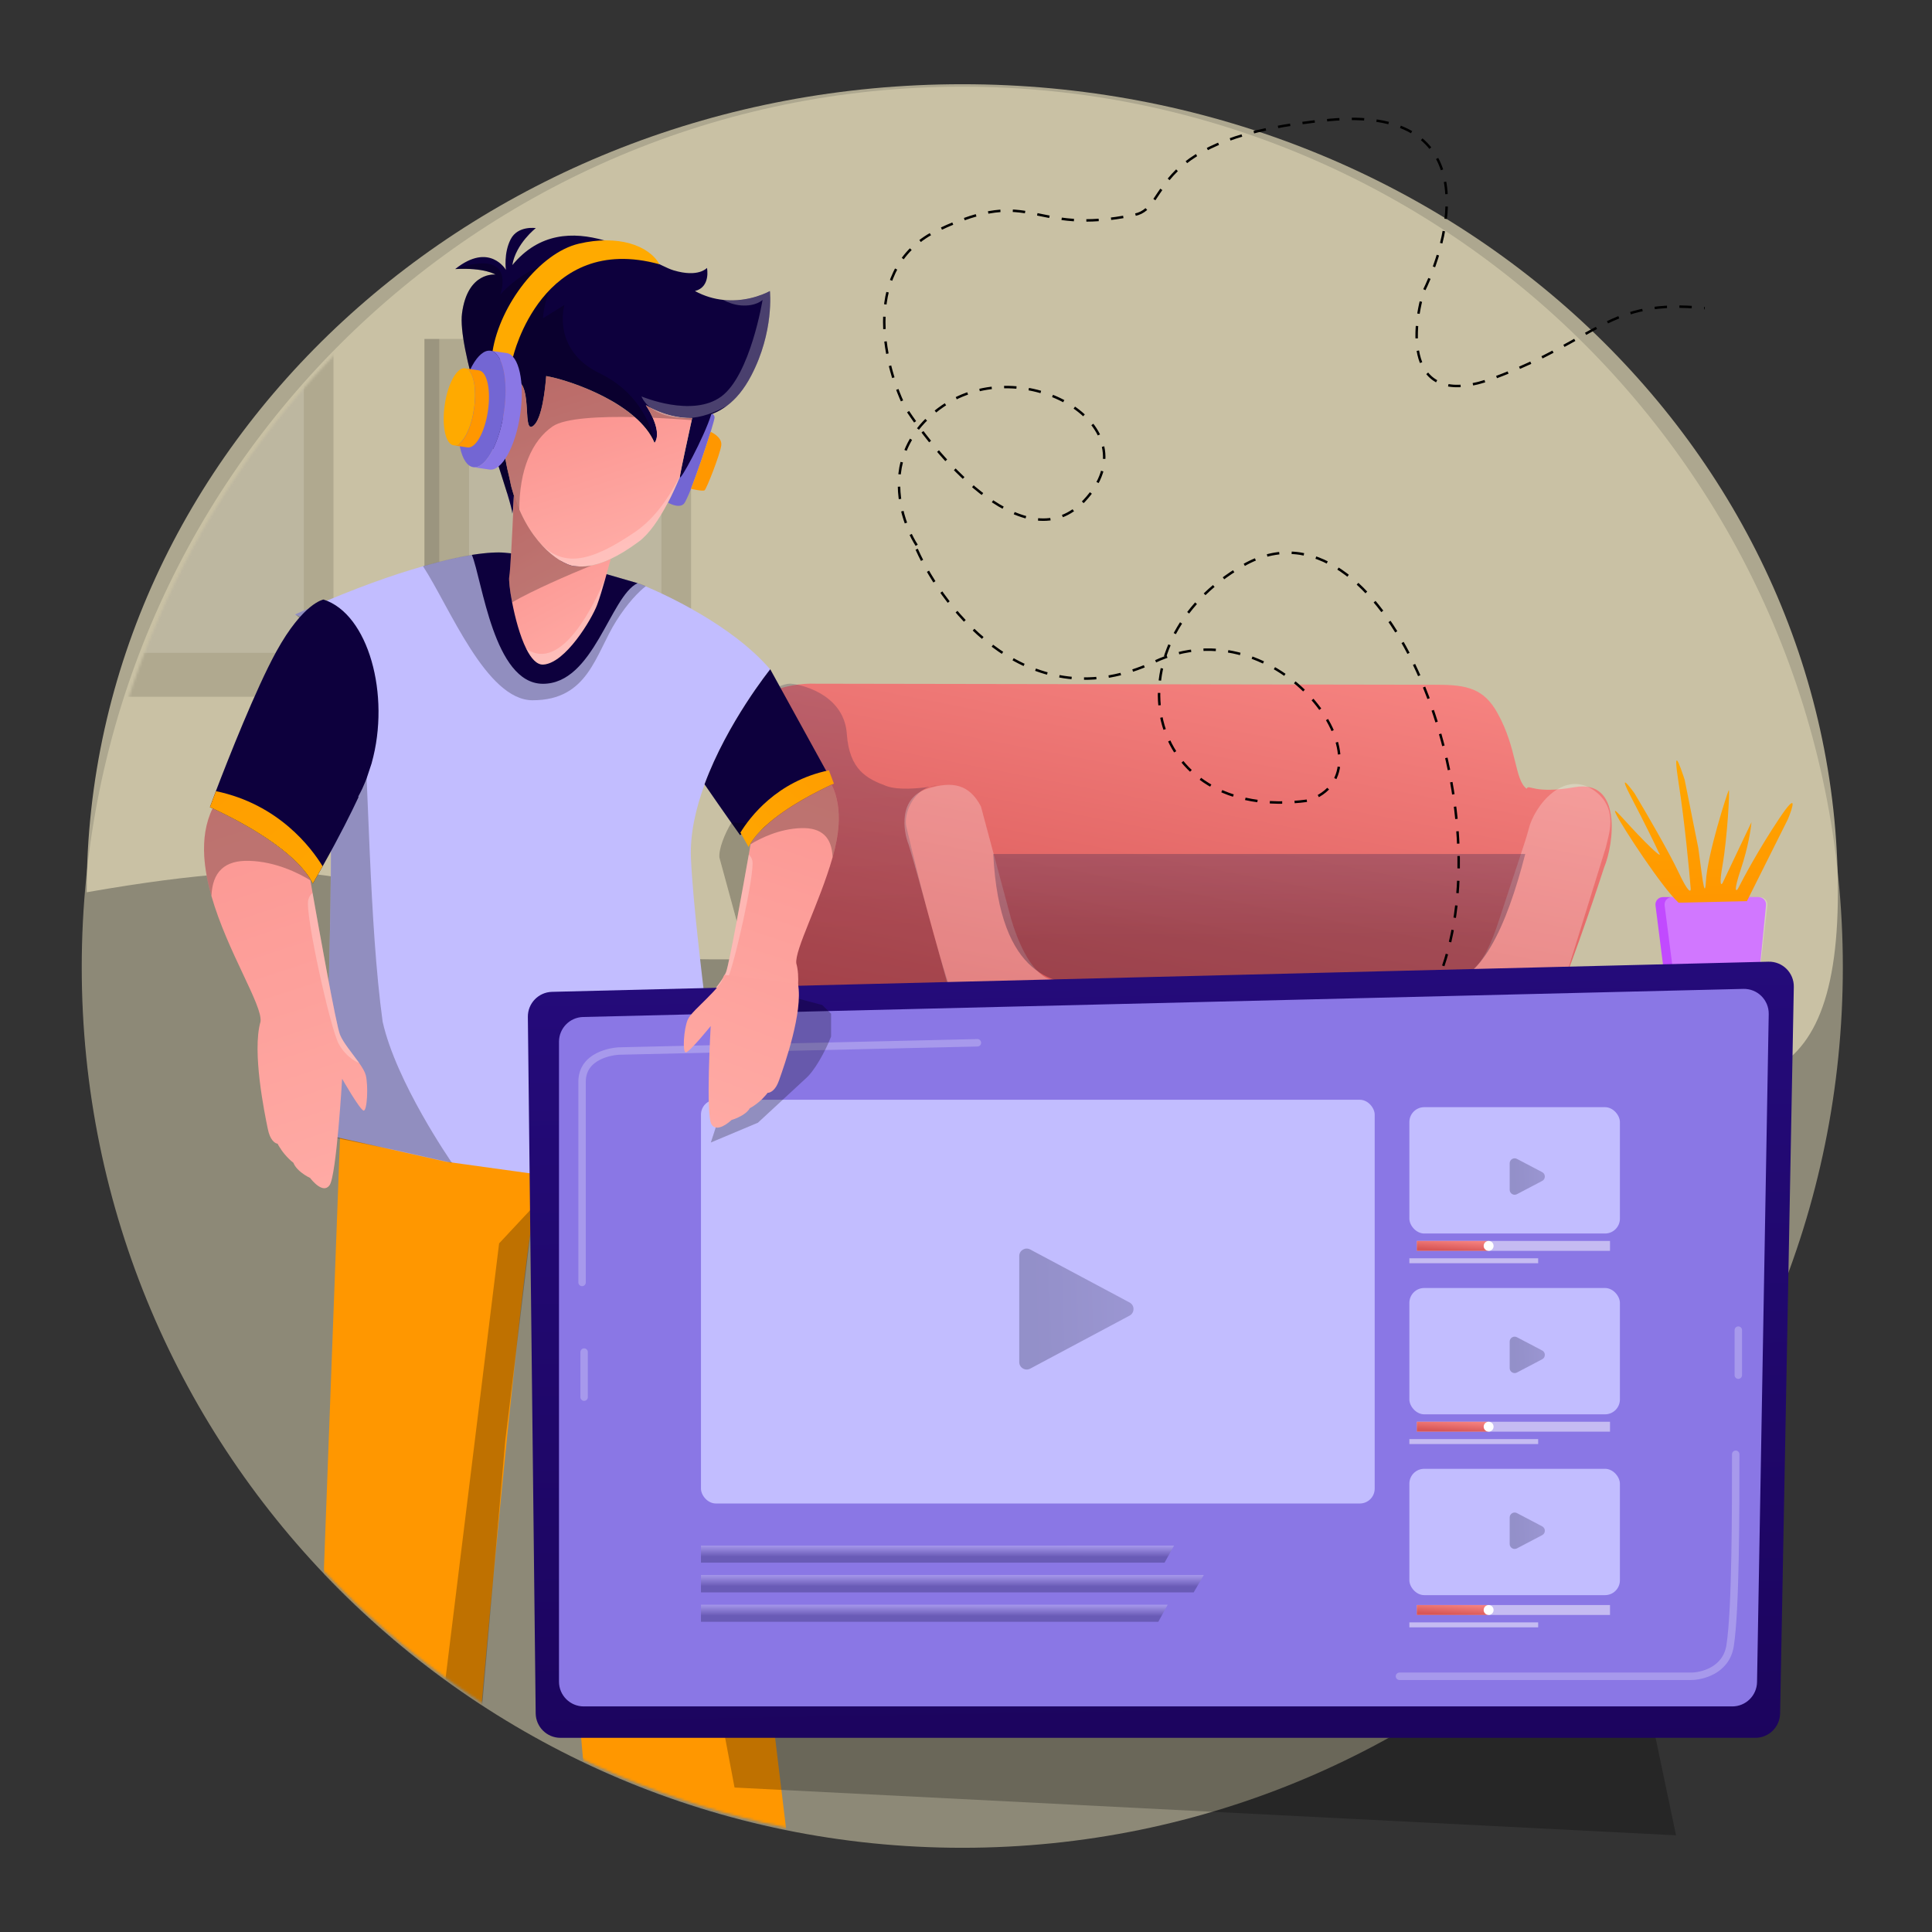 <svg xmlns="http://www.w3.org/2000/svg" width="780" height="780" viewBox="0 0 780 780" fill="none"><rect x="0" y="0" width="780" height="780" fill="#333333" stroke="none"/><path d="M388.5 746C584.837 746 744 586.837 744 390.5C744 194.163 584.837 35 388.5 35C192.163 35 33 194.163 33 390.5C33 586.837 192.163 746 388.5 746Z" fill="#E9E0BC" fill-opacity="0.5"></path><path d="M367.618 384.092C564 340 742 540.405 742 360.232C742 180.059 583.733 34 388.5 34C193.267 34 35 180.059 35 360.232C219 328 110.5 403.5 367.618 384.092Z" fill="#E3DBB8" fill-opacity="0.69"></path><mask id="mask0_38_1998" style="mask-type:alpha" maskUnits="userSpaceOnUse" x="35" y="35" width="711" height="711"><path d="M390.5 746C194.163 746 35 586.837 35 390.5C35 194.163 194.163 35 390.5 35C586.837 35 746 194.163 746 390.5C746 586.837 586.837 746 390.5 746Z" fill="#E9E0BC" fill-opacity="0.5"></path></mask><g mask="url(#mask0_38_1998)"><path opacity="0.25" d="M177.375 136.841H279V287.135H177.375V136.841Z" fill="black"></path><path opacity="0.45" d="M171.35 136.841H177.372V287.135H171.35V136.841Z" fill="black"></path><path opacity="0.25" d="M189.38 154.555H267.025V269.406H189.38V154.555Z" fill="white"></path><path opacity="0.25" d="M33.008 131H134.633V281.294H33.008V131Z" fill="black"></path><path opacity="0.25" d="M45.013 148.729H122.658V263.58H45.013V148.729Z" fill="white"></path></g><path d="M668.369 365.557C668.142 363.765 669.538 362.18 671.345 362.18H710C711.773 362.18 713.16 363.71 712.985 365.474L709.343 402.392C709.191 403.927 707.9 405.097 706.357 405.097H676.028C674.517 405.097 673.242 403.974 673.052 402.475L668.369 365.557Z" fill="#C14AFF"></path><path opacity="0.25" d="M672.054 365.562C671.823 363.768 673.221 362.18 675.03 362.18H710.561C712.353 362.18 713.745 363.74 713.542 365.52L709.323 402.438C709.15 403.953 707.867 405.097 706.342 405.097H679.776C678.267 405.097 676.993 403.977 676.801 402.48L672.054 365.562Z" fill="white"></path><path d="M705.274 363.825L677.684 364.438C670.94 358.307 654.999 333.783 652.547 328.878C650.095 323.973 656.226 331.943 664.196 339.914C670.572 346.29 670.532 345.432 669.714 344.206C668.284 341.14 664.074 332.434 658.678 322.134C653.283 311.834 657.248 316.616 659.904 320.294C664.196 327.447 673.761 343.838 677.684 352.176C681.608 360.514 682.589 360.146 682.589 358.92C681.976 351.154 680.137 331.699 677.684 316.003C675.232 300.307 678.093 308.645 680.137 314.776L685.655 342.366C686.881 350.95 688.23 364.684 688.72 355.855C689.334 344.819 697.304 320.294 697.917 319.068C698.53 317.842 697.304 338.688 695.465 349.111C693.993 357.449 694.852 357.49 695.465 356.468L707.114 331.943C706.909 334.6 705.765 342.121 702.822 350.95C699.879 359.779 700.778 359.942 701.596 358.92C703.844 354.424 710.302 342.489 718.15 330.717C725.997 318.945 723.872 325.812 721.828 330.717L705.274 363.825Z" fill="url(#paint0_linear_38_1998)"></path><path d="M301.591 299.658C297.203 279.742 318.329 275.606 329.44 276.028L580.083 276.45C592.46 276.45 599.106 278.091 604.556 287.843C612.574 302.19 611.448 314.915 616.371 318.431C617.215 316.321 618.903 320.756 635.781 317.802C654.92 314.453 651.675 340.588 647.596 350.293C643.236 363.796 632.659 394.936 625.232 411.477C615.527 433.093 588.1 429.621 572.066 429.621C507.506 429.621 372.902 428.777 348.428 428.777C328.994 428.777 317.766 404.022 317.625 393.755C314.109 370.688 305.979 319.574 301.591 299.658Z" fill="url(#paint1_linear_38_1998)"></path><path opacity="0.25" d="M301.371 300.895C298.405 283.768 314.032 276 319.093 276C326.267 276.703 340.866 281.739 341.879 296.254C342.892 310.769 349.901 314.398 357.916 317.352C362.662 319.101 370.901 318.305 375.29 317.645C375.677 317.524 376.074 317.426 376.48 317.352C379.508 316.801 378.312 317.191 375.29 317.645C368.588 319.741 364.709 328.622 365.931 333.808C367.621 340.981 374.796 371.362 381.967 394.148C390.693 421.874 402.643 425.373 413.192 428.327C397.158 428.327 358.76 428.327 344.413 427.371C331.332 426.5 321.625 406.666 319.093 398.79C313.186 374.597 305.171 322.837 301.371 300.895Z" fill="url(#paint2_linear_38_1998)"></path><path opacity="0.25" d="M374.497 318.389C362.682 322.102 364.512 335.267 366.903 341.174C371.545 356.365 380.401 390.521 384.626 404.046C388.843 417.548 403.895 426.691 411.631 429.363H506.15C533.577 429.223 591.469 428.688 603.622 427.676C615.774 426.663 626.126 410.094 629.783 401.936L648.347 342.017C649.191 337.657 653.832 326.565 643.705 319.231C631.469 310.37 619.477 325.14 617.124 334.845C616.102 339.065 612.481 349.192 605.31 371.133C598.358 392.402 593.071 396.029 576.192 396.029H542.014H508.257H427.241C416.692 396.029 410.506 378.728 408.255 371.133L396.019 325.562C391.377 316.701 384.622 315.206 374.497 318.389Z" fill="white"></path><path opacity="0.3" d="M615.781 344.779H401.005C403.537 395.836 427.166 397.523 439.825 397.523C481.599 397.242 568.42 397.523 581.603 397.523C597.637 397.523 608.186 374.316 615.781 344.779Z" fill="url(#paint3_linear_38_1998)"></path><mask id="mask1_38_1998" style="mask-type:alpha" maskUnits="userSpaceOnUse" x="33" y="34" width="711" height="711"><path d="M388.5 745C584.837 745 744 585.837 744 389.5C744 193.163 584.837 34 388.5 34C192.163 34 33 193.163 33 389.5C33 585.837 192.163 745 388.5 745Z" fill="#E9E0BC"></path></mask><g mask="url(#mask1_38_1998)"><path d="M198.871 466.592C176.204 468.796 148.424 461.083 137.367 456.952L126.113 758.368C147.766 760.664 190.658 764.704 188.999 762.5C186.926 759.746 212.001 491.382 216.147 487.939C219.464 485.184 234.149 725.775 241.52 765.254L321 768.5L301 602.5L284.561 448C265.442 453.279 221.538 464.389 198.871 466.592Z" fill="#FF9700"></path><path opacity="0.25" d="M265.5 458L285 453L305.5 634.5L301.5 640L265.5 458Z" fill="black"></path><path opacity="0.25" d="M215.5 487L201.5 502L173 733.5L191.5 725L204 581.5L215.5 487Z" fill="black"></path></g><path d="M119 248.124C120.407 248.562 121.76 249.181 123.039 249.929C138.445 258.931 145.536 288.763 138.464 314.076C138.445 314.131 138.445 314.149 138.445 314.186C137.934 316.081 137.312 317.94 136.6 319.762C136.526 319.999 136.49 320.108 136.49 320.108C136.49 320.108 136.49 320.126 136.472 320.163C136.453 320.272 136.399 320.382 136.344 320.491C136.106 321.111 135.576 322.404 134.699 324.391C134.187 325.466 133.621 326.559 133.054 327.616C133.072 327.726 133.072 327.835 133.109 327.963C134.955 339.881 130.984 458 130.984 458L179.984 469L295.484 485C295.484 485 280.375 381.067 278.95 346.387C278.548 336.655 280.905 326.377 284.487 316.646C293.68 291.697 310.969 270.266 310.969 270.266L310.896 270.193C295.416 252.243 268.496 240.033 260.692 236.735C259.303 236.133 258.517 235.842 258.517 235.842L257.384 235.514L219.407 224.506C219.407 224.506 211.877 224.106 203.763 223.231C201.223 222.957 196.873 223.103 190.513 224.087C185.305 224.889 178.744 226.329 170.757 228.625C158.823 231.996 143.709 237.336 125.049 245.464C124.391 245.737 123.752 246.029 123.094 246.302C121.723 246.903 120.371 247.505 119 248.124Z" fill="#C2BDFF"></path><path opacity="0.25" d="M125.07 245.446C130.279 248.07 144.187 257.51 146.27 282.713C148.847 313.876 148.984 372.5 154.484 412.5C159.984 437 181.973 468.735 182.484 469.5L157.984 464L130.984 458.5C130.984 458.5 134.976 339.808 133.13 327.89C133.112 327.762 133.112 327.653 133.075 327.544C133.642 326.487 134.208 325.412 134.72 324.318C135.615 322.35 136.127 321.056 136.365 320.418C136.42 320.309 136.474 320.2 136.493 320.09C136.511 320.072 136.511 320.036 136.511 320.036C136.511 320.036 136.529 319.926 136.621 319.689C137.333 317.885 137.955 316.008 138.466 314.113C138.466 314.095 138.466 314.058 138.485 314.004C138.832 312.764 139.143 311.525 139.38 310.249C139.398 310.195 139.398 310.122 139.398 310.067C144.041 286.504 133.13 258.148 119.387 248.252C119.277 248.179 119.167 248.088 119.094 248.07L125.07 245.446Z" fill="black"></path><path d="M284.44 316.647C291.604 327.089 298.787 337.167 298.787 337.167L333.984 312L310.977 270.213C310.977 270.213 310.922 270.213 310.849 270.194L310.922 270.267C310.922 270.267 293.633 291.698 284.44 316.647Z" fill="#0D003D"></path><path opacity="0.25" d="M170.765 228.57C181.585 245.172 196.278 282.713 215.029 282.713C237.563 282.713 240.323 264.161 248.785 250.73C253.482 243.295 257.776 238.994 260.719 236.643C259.33 236.042 258.544 235.75 258.544 235.75L257.411 235.422L219.434 224.415C219.434 224.415 211.904 224.014 203.79 223.139C201.249 222.866 196.9 223.012 190.54 223.996C185.313 224.852 178.77 226.274 170.765 228.57Z" fill="black"></path><path d="M190.52 224.032C194.741 234.438 199.365 275.897 219.066 276.061C239.718 276.243 246.279 240.78 257.391 235.44L219.414 224.433C219.414 224.433 211.884 224.032 203.77 223.157C201.229 222.902 196.898 223.03 190.52 224.032Z" fill="#0D003D"></path><path d="M269.668 202.929C271.404 203.841 274.42 205.062 276.065 203.422C276.668 202.82 277.691 200.524 278.97 197.371C281.511 190.884 284.928 180.751 286.92 174.373C287.871 171.238 288.492 169.015 288.492 168.596C288.492 167.885 288.145 167.43 287.706 167.102C286.135 167.758 284.563 168.159 282.991 168.432C281.365 173.954 276.394 189.972 269.668 202.929Z" fill="#7366D3"></path><path d="M278.964 197.353C278.964 197.353 283.625 198.429 284.447 197.955C285.251 197.463 290.734 183.339 291.191 179.84C291.684 176.36 286.914 174.355 286.914 174.355C284.94 180.733 281.523 190.866 278.964 197.353Z" fill="#FF9700"></path><path d="M186.538 126.481C184.71 140.368 199.13 180.77 204.704 198.994C205.965 203.13 206.788 206.137 206.842 207.413C207.08 206.101 207.226 204.989 207.299 204.042C207.336 203.659 207.354 203.313 207.354 202.966C207.391 202.055 207.409 201.199 207.445 200.415C207.464 200.269 207.464 200.142 207.482 200.014C207.098 198.848 206.751 197.609 206.404 196.333C205.947 193.891 205.325 191.376 204.741 188.934C204.741 188.898 204.741 188.898 204.741 188.879C204.138 186.091 203.589 183.339 203.388 180.679C203.352 180.642 203.352 180.588 203.352 180.533C203.26 179.749 203.26 178.966 203.26 178.182C203.425 168.888 201.341 144.942 201.341 144.942C201.341 144.942 201.78 145.142 202.548 145.507C202.877 145.634 203.279 145.835 203.735 146.017C203.9 146.09 204.101 146.163 204.284 146.218C204.649 146.418 205.015 146.582 205.453 146.728C205.545 146.783 205.654 146.819 205.746 146.874C204.96 149.206 204.777 152.341 208.652 153.598C215.194 155.767 210.662 175.941 215.487 171.767C218.831 168.87 220.111 157.407 220.531 151.812C220.86 151.867 221.152 151.958 221.445 151.995C229.979 153.58 257.521 162.747 264.283 178.82C267.737 173.972 261.103 164.077 260.774 163.585C260.884 163.658 261.651 164.132 262.894 164.769L262.912 164.788C265.782 166.227 271.246 168.524 277.551 168.742H277.643C278.246 168.779 278.867 168.779 279.47 168.742C278.045 175.285 274.828 190.1 274.481 192.506V192.542C274.134 195.167 284.222 176.742 287.164 167.266C287.329 167.175 287.53 167.157 287.676 167.066C289.705 166.282 291.715 165.17 293.689 163.658C297.125 161.034 300.396 157.188 303.265 151.685C312.623 133.862 310.831 117.497 310.831 117.497C310.831 117.497 302.626 122.253 291.934 121.069C288.352 120.686 284.478 119.629 280.567 117.497C287.018 115.875 285.428 108.166 285.428 108.166C285.428 108.166 282.029 112.194 271.904 109.132C261.743 106.089 228.755 80.539 206.842 107.018C208.268 98.362 216.327 92.093 216.327 92.093C216.327 92.093 209.09 90.963 206.184 96.576C203.279 102.189 204.247 108.95 204.247 108.95C204.247 108.95 197.65 97.542 183.778 108.622C195.712 107.966 200.044 110.864 200.044 110.864C200.044 110.864 188.786 109.479 186.538 126.481Z" fill="#0D003D"></path><path d="M203.259 178.181C203.259 178.965 203.259 179.749 203.332 180.532C203.332 180.587 203.332 180.642 203.35 180.66C203.752 183.284 204.209 186.018 204.703 188.842C204.703 188.861 204.703 188.861 204.703 188.897C205.269 191.357 205.891 193.872 206.348 196.296C206.695 197.571 207.06 198.811 207.426 199.977C208.102 202.091 208.87 204.023 209.655 205.845C211.83 210.875 214.371 214.866 216.947 218.037C217.057 218.164 217.185 218.31 217.295 218.438C223.198 225.545 229.247 228.242 231.55 228.515C234.584 228.843 239.226 229.062 246.518 225.618C249.771 224.105 253.517 221.864 257.903 218.62C262.125 215.485 266.091 209.599 269.618 202.893C271.354 199.576 272.981 196.022 274.443 192.505V192.487C274.461 192.359 274.498 192.159 274.516 191.922C274.516 191.904 274.516 191.867 274.534 191.849C275.156 188.332 277.842 176.013 279.231 169.598C279.304 169.306 279.359 168.997 279.414 168.741C269.216 169.088 260.718 163.584 260.718 163.584C260.718 163.584 262.235 165.771 263.514 168.632C265.013 171.949 266.146 176.14 264.245 178.819C262.619 174.919 259.768 171.439 256.24 168.413C245.257 158.755 227.876 153.215 221.407 152.012C221.114 151.957 220.804 151.885 220.493 151.83C220.054 157.425 218.793 168.887 215.449 171.785C210.624 175.94 215.156 155.784 208.614 153.616C204.739 152.34 204.922 149.206 205.708 146.891C205.598 146.837 205.489 146.818 205.415 146.764C204.977 146.6 204.593 146.436 204.246 146.253C204.063 146.199 203.862 146.126 203.698 146.035C203.241 145.852 202.839 145.652 202.51 145.524C201.724 145.178 201.285 144.959 201.285 144.959C201.285 144.959 203.423 168.887 203.259 178.181Z" fill="url(#paint4_linear_38_1998)"></path><path d="M206.755 243.149C207.925 249.254 209.88 256.744 212.476 261.938C214.431 265.801 216.697 268.425 219.311 268.298C228.248 267.806 238.884 250.001 241.059 244.206C242.009 241.728 243.307 237.372 244.495 233.199C245.281 230.392 246.048 227.659 246.578 225.654C243.508 227.094 240.913 227.896 238.72 228.297C235.686 228.898 233.383 228.734 231.61 228.534C227.864 228.133 214.449 221.317 207.486 199.995C207.431 200.888 207.413 201.854 207.358 202.947C207.358 203.294 207.34 203.658 207.304 204.023C206.847 214.41 206.061 230.593 205.604 232.871C205.366 233.946 205.768 238.083 206.755 243.149Z" fill="url(#paint5_linear_38_1998)"></path><g opacity="0.25"><path d="M279.469 168.759C269.271 169.106 260.773 163.602 260.773 163.602C260.773 163.602 262.29 165.789 263.569 168.65C269.636 168.923 275.229 169.306 279.286 169.616C279.359 169.324 279.414 169.033 279.469 168.759Z" fill="black"></path><path d="M203.266 178.182C203.266 178.965 203.266 179.749 203.339 180.532C203.339 180.587 203.339 180.642 203.357 180.66C203.759 183.284 204.216 186.018 204.71 188.842C204.71 188.861 204.71 188.861 204.71 188.897C205.276 191.357 205.898 193.872 206.354 196.296C206.702 197.572 207.067 198.811 207.433 199.977C208.109 202.091 208.877 204.023 209.662 205.845C209.644 189.845 214.652 177.926 223.132 172.131C228.139 168.723 242.522 168.104 256.266 168.395C245.282 158.737 227.902 153.197 221.432 151.994C221.14 151.939 220.829 151.866 220.518 151.812C220.08 157.406 218.819 168.869 215.474 171.767C210.649 175.922 215.182 155.766 208.639 153.598C204.765 152.322 204.947 149.188 205.733 146.873C205.623 146.818 205.514 146.8 205.441 146.746C205.002 146.582 204.618 146.418 204.271 146.235C204.088 146.181 203.887 146.108 203.723 146.017C203.266 145.834 202.864 145.634 202.535 145.506C201.749 145.16 201.31 144.941 201.31 144.941C201.31 144.941 203.43 168.887 203.266 178.182Z" fill="black"></path></g><path opacity="0.25" d="M217.357 218.474C223.26 225.581 229.309 228.278 231.612 228.552C234.646 228.88 239.288 229.099 246.58 225.654C249.833 224.142 253.579 221.9 257.965 218.656C262.187 215.522 266.153 209.636 269.68 202.929C271.416 199.612 273.043 196.059 274.505 192.542V192.523C274.523 192.396 274.56 192.195 274.578 191.958C270.612 199.995 264.691 209.125 256.302 214.829C238.849 226.711 227.079 229.773 217.357 218.474Z" fill="white"></path><path opacity="0.25" d="M206.77 243.149C215.579 238.119 229.085 232.287 238.734 228.315C235.701 228.916 233.398 228.752 231.625 228.552C227.879 228.151 214.464 221.335 207.501 200.013C207.446 200.906 207.428 201.872 207.373 202.965C207.373 203.312 207.355 203.676 207.318 204.041C206.861 214.428 206.076 230.611 205.619 232.889C205.381 233.946 205.783 238.083 206.77 243.149Z" fill="black"></path><path opacity="0.25" d="M212.481 261.938C214.436 265.802 216.703 268.426 219.316 268.298C228.253 267.806 238.889 250.002 241.064 244.206C242.014 241.728 243.312 237.372 244.5 233.199C240.077 243.733 226.681 271.797 212.481 261.938Z" fill="white"></path><path opacity="0.25" d="M186.533 126.481C184.706 140.367 199.125 180.769 204.7 198.993C205.76 199.54 206.692 200.014 207.459 200.415C207.477 200.269 207.478 200.141 207.496 200.014C207.112 198.847 206.765 197.608 206.418 196.333C205.961 193.891 205.339 191.376 204.754 188.934C204.754 188.897 204.754 188.897 204.754 188.879C204.151 186.091 203.603 183.339 203.402 180.678C203.365 180.642 203.365 180.587 203.365 180.533C203.274 179.749 203.274 178.965 203.274 178.182C203.439 168.888 201.355 144.942 201.355 144.942C201.355 144.942 201.794 145.142 202.561 145.506C202.89 145.634 203.292 145.835 203.749 146.017C203.914 146.09 204.115 146.163 204.298 146.217C204.663 146.418 205.029 146.582 205.467 146.727C205.559 146.782 205.668 146.819 205.76 146.873C204.974 149.206 204.791 152.34 208.665 153.598C215.208 155.766 210.676 175.94 215.501 171.767C218.845 168.869 220.124 157.407 220.545 151.812C220.874 151.867 221.166 151.958 221.458 151.994C229.993 153.58 257.535 162.746 264.297 178.82C264.297 178.82 261.83 160.249 242.165 150.755C222.5 141.242 227.873 123.128 227.873 123.128L219.229 128.486C219.229 128.486 219.832 108.877 235.622 104.412C215.373 102.936 201.958 118.973 201.958 118.973C201.958 118.973 209.141 99.82 183.792 108.64C195.726 107.984 200.058 110.881 200.058 110.881C200.058 110.881 188.781 109.478 186.533 126.481Z" fill="black"></path><path d="M207.136 144.049C207.136 144.049 218.777 93.642 266.258 106.69C261.89 99.018 249.499 94.68 233.709 98.38C217.918 102.079 201.854 123.109 198.857 141.807L207.136 144.049Z" fill="#FFAA00"></path><path d="M191.056 188.606C192.225 188.77 193.45 188.369 194.601 187.421C198.403 184.451 201.966 176.305 203.465 166.409C204.927 156.496 203.849 147.657 201.053 143.739C200.212 142.518 199.188 141.771 198.019 141.607C193.084 140.878 187.529 150.828 185.61 163.803C183.672 176.761 186.121 187.859 191.056 188.606Z" fill="#7366D3"></path><path d="M191.045 188.606L197.625 189.572C202.559 190.301 208.115 180.351 210.016 167.375C211.935 154.382 209.504 143.265 204.569 142.537L198.008 141.589C199.178 141.753 200.201 142.5 201.042 143.721C203.838 147.639 204.917 156.478 203.455 166.391C201.956 176.287 198.392 184.415 194.591 187.403C193.421 188.351 192.215 188.752 191.045 188.606Z" fill="#8A77E5"></path><path d="M183.215 179.803L188.771 180.641C192.042 181.097 195.716 174.536 196.977 165.971C198.256 157.37 196.63 150.025 193.377 149.533L187.784 148.731C188.789 148.895 189.648 149.697 190.306 151.009C191.33 153.032 191.878 156.276 191.823 160.067C191.805 161.689 191.659 163.383 191.385 165.151C191.11 166.955 190.763 168.668 190.306 170.235C189.283 173.862 187.821 176.778 186.231 178.4C185.262 179.439 184.22 179.967 183.215 179.803Z" fill="#FF9700"></path><path d="M183.167 179.803C184.172 179.967 185.232 179.421 186.201 178.364C187.772 176.742 189.235 173.826 190.276 170.199C190.733 168.632 191.08 166.937 191.355 165.115C191.629 163.365 191.757 161.652 191.793 160.031C191.848 156.24 191.3 152.996 190.276 150.973C189.618 149.679 188.759 148.859 187.754 148.695C184.501 148.203 180.809 154.782 179.567 163.365C178.287 172.004 179.877 179.348 183.167 179.803Z" fill="#FFAA00"></path><path opacity="0.25" d="M258.983 160.049C258.983 160.049 259.842 162.509 262.894 164.787L262.912 164.805C265.672 166.901 270.223 168.869 277.551 168.76H277.643C283.125 168.669 288.663 166.591 293.689 163.675C297.125 161.051 300.396 157.206 303.265 151.702C312.623 133.88 310.831 117.515 310.831 117.515C310.831 117.515 302.626 122.271 291.934 121.086C293.835 122.089 296.375 123.091 299.226 123.31C305.257 123.747 307.871 121.086 307.871 121.086C307.871 121.086 302.955 151.374 291.222 160.067C279.47 168.76 258.983 160.049 258.983 160.049Z" fill="white"></path><path d="M84.752 325.863C84.752 325.863 85.136 326.027 85.831 326.355C87.019 326.902 89.102 327.904 91.77 329.252C101.456 334.136 118.471 343.923 125.215 354.802C125.617 355.458 125.982 356.078 126.293 356.716C127.7 354.292 129.035 351.959 130.259 349.736C137.313 337.198 141.919 327.867 144.715 321.89C144.697 321.762 144.697 321.653 144.66 321.544C145.227 320.487 145.793 319.412 146.305 318.318C147.201 316.35 147.712 315.056 147.95 314.418C148.005 314.309 148.06 314.2 148.078 314.09C148.096 314.072 148.096 314.036 148.096 314.036C148.096 314.036 148.114 313.926 148.206 313.689C148.48 312.906 149.156 310.846 150.052 308.113C150.052 308.095 150.052 308.058 150.07 308.004C157.746 280.559 148.736 247.81 130.606 242.052C130.606 242.052 122.4 243.346 111.526 263.1C103.266 278.135 92.044 306.619 87.165 319.375C85.684 323.403 84.752 325.863 84.752 325.863Z" fill="#0D003D"></path><path d="M82.456 345.763C82.785 351.012 83.845 356.388 85.362 361.746C91.795 384.234 106.105 405.938 105.173 412.481C101.682 424.636 106.854 449.566 108.079 455.598C108.317 456.819 108.627 457.767 108.938 458.55C110.272 461.667 112.063 461.739 112.063 461.739C112.063 461.739 112.52 462.705 113.507 464.072C113.507 464.09 113.507 464.127 113.507 464.127C114.238 465.202 115.298 466.532 116.595 467.808C117.162 468.373 117.783 468.938 118.46 469.448C118.789 470.341 119.355 471.125 120.013 471.854C120.507 472.4 121.073 472.911 121.64 473.348C123.431 474.788 125.24 475.589 125.24 475.589L125.258 475.644C125.715 476.246 130.43 482.259 133.062 478.487C135.858 474.514 138.124 435.515 138.124 435.515C138.124 435.515 145.398 448.272 146.824 448.381C148.249 448.491 148.743 438.267 147.664 434.058C147.317 432.709 146.312 431.032 145.033 429.21V429.192C142.346 425.401 138.563 421.009 137.247 417.711C135.675 413.756 128.785 375.213 126.19 360.506C125.788 358.156 125.477 356.406 125.331 355.513V355.495C125.258 355.058 125.222 354.839 125.222 354.839C123.266 351.668 120.415 348.625 117.162 345.727C109.194 338.693 98.612 332.752 91.759 329.289C89.109 327.941 87.007 326.938 85.819 326.392C82.95 332.26 82.054 338.893 82.456 345.763Z" fill="url(#paint6_linear_38_1998)"></path><path d="M84.741 325.862C84.741 325.862 85.125 326.026 85.82 326.354C87.008 326.901 89.091 327.903 91.759 329.252C101.445 334.136 118.46 343.922 125.204 354.802C125.606 355.458 125.971 356.077 126.282 356.715C127.689 354.291 129.024 351.959 130.248 349.735C125.752 342.355 112.539 324.678 87.172 319.411C85.673 323.402 84.741 325.862 84.741 325.862Z" fill="url(#paint7_linear_38_1998)"></path><path opacity="0.25" d="M82.464 345.763C82.793 351.011 83.853 356.387 85.37 361.745C85.754 351.995 90.652 347.221 100.722 347.549C111.34 347.877 120.533 352.488 125.357 355.44C125.284 355.002 125.248 354.784 125.248 354.784C123.292 351.613 120.441 348.569 117.188 345.672C109.22 338.637 98.638 332.697 91.785 329.234C89.135 327.885 87.033 326.883 85.845 326.336C82.958 332.259 82.062 338.893 82.464 345.763Z" fill="black"></path><path opacity="0.25" d="M136.787 421.501C140.168 427.533 145.029 429.173 145.029 429.173V429.155C142.343 425.365 138.56 420.973 137.244 417.674C135.672 413.72 128.782 375.176 126.187 360.47C125.401 361.089 124.743 362.037 124.433 363.44C123.117 369.144 133.406 415.469 136.787 421.501Z" fill="white"></path><path opacity="0.25" d="M331.999 334.584L299.627 379.861L290.457 346.236C290.079 342.941 292.549 336.579 295.383 332L296.095 332.045L298.46 332.227L323.89 333.995C323.89 333.995 323.89 333.995 323.89 334.01L326.3 334.161L331.999 334.584Z" fill="black"></path><path d="M338.56 332.853C338.287 337.205 337.408 341.663 336.15 346.106C330.815 364.755 320.727 383.575 321.5 389C324.395 399.08 318.327 418.933 317.312 423.935C317.115 424.947 316.857 425.733 316.599 426.383C315.493 428.967 314.008 429.028 314.008 429.028C314.008 429.028 313.629 429.829 312.811 430.962C312.811 430.977 312.811 431.007 312.811 431.007C312.204 431.899 311.325 433.002 310.249 434.06C309.78 434.529 309.264 434.997 308.703 435.42C308.431 436.161 307.961 436.811 307.415 437.415C307.006 437.868 306.536 438.292 306.066 438.654C304.581 439.848 303.081 440.513 303.081 440.513L303.066 440.558C302.687 441.057 298.777 446.044 296.594 442.916C294.275 439.621 292.396 407.281 292.396 407.281C292.396 407.281 286.364 417.86 285.182 417.95C284 418.041 283.591 409.563 284.485 406.072C284.773 404.954 285.607 403.563 286.667 402.052V402.037C288.895 398.894 292.032 395.252 293.124 392.516C294.427 389.237 300.141 357.274 302.293 345.079C302.626 343.129 302.884 341.679 303.005 340.938V340.923C303.066 340.56 303.096 340.379 303.096 340.379C304.718 337.749 307.082 335.226 309.78 332.823C316.387 326.989 325.162 322.063 330.846 319.191C333.043 318.073 334.786 317.242 335.771 316.789C338.15 321.655 338.893 327.156 338.56 332.853Z" fill="url(#paint8_linear_38_1998)"></path><path d="M336.664 316.35C336.664 316.35 336.346 316.486 335.77 316.758C334.785 317.211 333.057 318.042 330.844 319.161C322.812 323.211 308.702 331.326 303.11 340.348C302.776 340.892 302.473 341.406 302.216 341.935C301.049 339.925 299.942 337.991 298.927 336.147C302.655 330.026 313.612 315.367 334.648 311C335.891 314.31 336.664 316.35 336.664 316.35Z" fill="url(#paint9_linear_38_1998)"></path><path opacity="0.25" d="M338.553 332.852C338.28 337.205 337.401 341.663 336.144 346.106C335.825 338.021 331.764 334.061 323.413 334.333C314.608 334.605 306.984 338.429 302.983 340.877C303.044 340.514 303.074 340.333 303.074 340.333C304.696 337.703 307.06 335.18 309.758 332.777C316.366 326.944 325.141 322.017 330.824 319.146C333.021 318.027 334.764 317.196 335.749 316.743C338.144 321.654 338.887 327.155 338.553 332.852Z" fill="black"></path><path opacity="0.25" d="M293.505 395.659C290.701 400.662 286.67 402.022 286.67 402.022V402.007C288.898 398.863 292.035 395.221 293.126 392.486C294.43 389.206 300.143 357.244 302.295 345.048C302.947 345.562 303.492 346.348 303.75 347.512C304.841 352.242 296.309 390.657 293.505 395.659Z" fill="white"></path><path opacity="0.25" d="M284.012 655.337L661.995 671.001L676.663 740.968L296.554 721.674L284.012 655.337Z" fill="black"></path><path d="M724.209 398.444C724.317 392.751 719.655 388.118 713.963 388.259L222.862 400.435C217.394 400.571 213.049 405.075 213.11 410.544L216.27 691.719C216.331 697.197 220.79 701.606 226.269 701.606H708.676C714.125 701.606 718.571 697.243 718.674 691.795L724.209 398.444Z" fill="url(#paint10_linear_38_1998)"></path><path d="M714.08 409.413C714.18 403.728 709.525 399.104 703.84 399.241L235.437 410.587C230.01 410.718 225.679 415.155 225.679 420.584V678.927C225.679 684.45 230.156 688.927 235.679 688.927H699.364C704.819 688.927 709.267 684.556 709.363 679.102L714.08 409.413Z" fill="#8A77E5"></path><g opacity="0.25"><path d="M235.827 545.873V564.067" stroke="white" stroke-width="3" stroke-linecap="round"></path><path d="M394.607 421L250.713 424.308C246.854 424.308 235.001 426.252 235.001 436.713C235.001 449.944 235.001 494.601 235.001 517.756" stroke="white" stroke-width="3" stroke-linecap="round"></path></g><g opacity="0.25"><path d="M701.801 555.193V537" stroke="white" stroke-width="3" stroke-linecap="round"></path><path d="M565 676.76L682.787 676.759C686.646 676.759 696.898 674.692 698.499 664.354C700.757 649.783 700.757 610.1 700.757 587.126" stroke="white" stroke-width="3" stroke-linecap="round"></path></g><rect x="283" y="444" width="272" height="163" rx="6" fill="#C2BDFF"></rect><rect x="569" y="447" width="85" height="51" rx="6" fill="#C2BDFF"></rect><rect x="569" y="520" width="85" height="51" rx="6" fill="#C2BDFF"></rect><rect x="569" y="593" width="85" height="51" rx="6" fill="#C2BDFF"></rect><path opacity="0.25" d="M456.04 525.853C458.157 526.983 458.157 530.017 456.04 531.147L415.912 552.559C413.914 553.626 411.5 552.178 411.5 549.913V507.087C411.5 504.822 413.914 503.374 415.912 504.441L456.04 525.853Z" fill="url(#paint11_linear_38_1998)"></path><path opacity="0.25" d="M622.626 473.229C624.053 473.978 624.053 476.022 622.626 476.771L612.429 482.123C611.098 482.822 609.5 481.856 609.5 480.352V469.648C609.5 468.144 611.098 467.178 612.429 467.877L622.626 473.229Z" fill="url(#paint12_linear_38_1998)"></path><path opacity="0.25" d="M622.626 545.229C624.053 545.978 624.053 548.022 622.626 548.771L612.429 554.123C611.098 554.822 609.5 553.856 609.5 552.352V541.648C609.5 540.144 611.098 539.178 612.429 539.877L622.626 545.229Z" fill="url(#paint13_linear_38_1998)"></path><path opacity="0.25" d="M622.626 616.229C624.053 616.978 624.053 619.022 622.626 619.771L612.429 625.123C611.098 625.822 609.5 624.856 609.5 623.352V612.648C609.5 611.144 611.098 610.178 612.429 610.877L622.626 616.229Z" fill="url(#paint14_linear_38_1998)"></path><path opacity="0.25" d="M283 630.883H470.168L474 624H283V630.883Z" fill="url(#paint15_linear_38_1998)"></path><path opacity="0.25" d="M283 642.883H481.927L486 635.883H283V642.883Z" fill="url(#paint16_linear_38_1998)"></path><path opacity="0.25" d="M283 654.766H467.639L471.419 647.883H283V654.766Z" fill="url(#paint17_linear_38_1998)"></path><rect opacity="0.5" x="572" y="501" width="78" height="4" fill="white"></rect><rect x="572" y="501" width="29" height="4" fill="url(#paint18_linear_38_1998)"></rect><rect opacity="0.5" x="569" y="508" width="52" height="2" fill="white"></rect><circle cx="601" cy="503" r="2" fill="white"></circle><rect opacity="0.5" x="572" y="574" width="78" height="4" fill="white"></rect><rect x="572" y="574" width="29" height="4" fill="url(#paint19_linear_38_1998)"></rect><rect opacity="0.5" x="569" y="581" width="52" height="2" fill="white"></rect><circle cx="601" cy="576" r="2" fill="white"></circle><rect opacity="0.5" x="572" y="648" width="78" height="4" fill="white"></rect><rect x="572" y="648" width="29" height="4" fill="url(#paint20_linear_38_1998)"></rect><rect opacity="0.5" x="569" y="655" width="52" height="2" fill="white"></rect><circle cx="601" cy="650" r="2" fill="white"></circle><path opacity="0.25" d="M308.203 396.068L286.986 461.257L306 453.265L325.299 435.399C328.7 432.513 333.093 424.764 335.537 418.47L335.537 409.266L331.999 405.766L314.273 401.012C314.273 401.012 314.273 401.012 314.258 401.027L312.477 399.534L308.203 396.068Z" fill="black"></path><path fill-rule="evenodd" clip-rule="evenodd" d="M322.177 397.19C322.177 397.231 322.178 397.271 322.179 397.311C324.269 408.569 316.69 430.021 314.644 435.811C314.608 435.912 314.574 436.008 314.542 436.099C314.172 437.179 313.759 438.002 313.364 438.675C311.696 441.343 309.909 441.193 309.909 441.193C309.909 441.193 309.349 442.015 308.219 443.137L308.213 443.186C307.368 444.074 306.169 445.154 304.74 446.156C304.116 446.6 303.436 447.038 302.709 447.42C302.284 448.191 301.635 448.834 300.901 449.416C300.351 449.853 299.732 450.248 299.122 450.576C297.185 451.667 295.3 452.177 295.3 452.177L295.276 452.224C294.756 452.715 289.412 457.606 287.214 453.864C284.876 449.921 286.924 414.248 286.924 414.248C286.924 414.248 278.296 424.951 276.868 424.878C275.441 424.805 276.078 415.466 277.612 411.775C278.106 410.593 279.288 409.192 280.759 407.692L280.761 407.675C281.395 407.035 282.139 406.303 282.935 405.519C286.014 402.488 289.877 398.685 291.204 396.432C291.474 395.972 291.885 394.979 292.403 393.576L322.177 397.19Z" fill="url(#paint21_linear_38_1998)"></path><path d="M370.088 220.146C365.531 213.012 360.661 199.621 364.129 186.239C366.167 178.376 371.083 170.516 380.631 163.932C412.881 141.693 466.218 171.962 437.689 202.231C414.866 226.447 379.805 186.788 365.127 163.932C356.651 146.429 347.513 107.718 378.771 92.892C417.843 74.36 415.356 95.596 458.155 86.715C473.04 83.626 461.876 55.21 536.919 48.415C596.953 42.979 587.154 92.274 574.751 117.602C569.582 134.692 567.928 165.661 602.659 152.812C646.072 136.751 649.003 120.422 688.245 124.397M370.088 221.739C381.224 246.739 415.996 290.839 465.996 267.239C515.996 243.639 564.496 311.239 527.996 323.239C460.996 332.239 446.796 259.839 501.996 228.239C557.196 196.639 607 319.5 582.5 390.5" stroke="black" stroke-dasharray="5 5"></path><defs><linearGradient id="paint0_linear_38_1998" x1="689.453" y1="362.843" x2="687.961" y2="297.008" gradientUnits="userSpaceOnUse"><stop stop-color="#FF9700"></stop><stop offset="1" stop-color="#FFAA00"></stop></linearGradient><linearGradient id="paint1_linear_38_1998" x1="501.405" y1="240.477" x2="465.795" y2="424.5" gradientUnits="userSpaceOnUse"><stop stop-color="#F98885"></stop><stop offset="1" stop-color="#D85656"></stop></linearGradient><linearGradient id="paint2_linear_38_1998" x1="355.049" y1="274.856" x2="358.922" y2="376.775" gradientUnits="userSpaceOnUse"><stop stop-color="#2B2451"></stop><stop offset="0.994" stop-color="#090628"></stop></linearGradient><linearGradient id="paint3_linear_38_1998" x1="504.475" y1="344.383" x2="504.718" y2="379.723" gradientUnits="userSpaceOnUse"><stop stop-color="#2B2451"></stop><stop offset="0.994" stop-color="#090628"></stop></linearGradient><linearGradient id="paint4_linear_38_1998" x1="226.672" y1="132.643" x2="255.75" y2="222.778" gradientUnits="userSpaceOnUse"><stop stop-color="#F98885"></stop><stop offset="1" stop-color="#FFACA6"></stop></linearGradient><linearGradient id="paint5_linear_38_1998" x1="199.859" y1="190.037" x2="242.187" y2="267.217" gradientUnits="userSpaceOnUse"><stop stop-color="#F98885"></stop><stop offset="1" stop-color="#FFACA6"></stop></linearGradient><linearGradient id="paint6_linear_38_1998" x1="50.633" y1="205.211" x2="144.839" y2="492.491" gradientUnits="userSpaceOnUse"><stop stop-color="#F98885"></stop><stop offset="1" stop-color="#FFACA6"></stop></linearGradient><linearGradient id="paint7_linear_38_1998" x1="53.001" y1="280.098" x2="153.512" y2="385.082" gradientUnits="userSpaceOnUse"><stop stop-color="#FF9700"></stop><stop offset="1" stop-color="#FFAA00"></stop></linearGradient><linearGradient id="paint8_linear_38_1998" x1="364.95" y1="216.298" x2="286.828" y2="454.529" gradientUnits="userSpaceOnUse"><stop stop-color="#F98885"></stop><stop offset="1" stop-color="#FFACA6"></stop></linearGradient><linearGradient id="paint9_linear_38_1998" x1="362.985" y1="278.399" x2="279.635" y2="365.459" gradientUnits="userSpaceOnUse"><stop stop-color="#FF9700"></stop><stop offset="1" stop-color="#FFAA00"></stop></linearGradient><linearGradient id="paint10_linear_38_1998" x1="356.974" y1="283.672" x2="365.226" y2="764.584" gradientUnits="userSpaceOnUse"><stop stop-color="#270D84"></stop><stop offset="1" stop-color="#1A0359"></stop></linearGradient><linearGradient id="paint11_linear_38_1998" x1="461.496" y1="527.387" x2="417.313" y2="528.725" gradientUnits="userSpaceOnUse"><stop stop-color="#2B2451"></stop><stop offset="0.994" stop-color="#090628"></stop></linearGradient><linearGradient id="paint12_linear_38_1998" x1="626.165" y1="474.635" x2="611.438" y2="475.089" gradientUnits="userSpaceOnUse"><stop stop-color="#2B2451"></stop><stop offset="0.994" stop-color="#090628"></stop></linearGradient><linearGradient id="paint13_linear_38_1998" x1="626.165" y1="546.635" x2="611.438" y2="547.089" gradientUnits="userSpaceOnUse"><stop stop-color="#2B2451"></stop><stop offset="0.994" stop-color="#090628"></stop></linearGradient><linearGradient id="paint14_linear_38_1998" x1="626.165" y1="617.635" x2="611.438" y2="618.089" gradientUnits="userSpaceOnUse"><stop stop-color="#2B2451"></stop><stop offset="0.994" stop-color="#090628"></stop></linearGradient><linearGradient id="paint15_linear_38_1998" x1="381.984" y1="623.948" x2="381.98" y2="628.56" gradientUnits="userSpaceOnUse"><stop stop-color="white"></stop><stop offset="0.994" stop-color="#090628"></stop></linearGradient><linearGradient id="paint16_linear_38_1998" x1="388.203" y1="635.83" x2="388.199" y2="640.521" gradientUnits="userSpaceOnUse"><stop stop-color="white"></stop><stop offset="0.994" stop-color="#090628"></stop></linearGradient><linearGradient id="paint17_linear_38_1998" x1="380.647" y1="647.831" x2="380.642" y2="652.443" gradientUnits="userSpaceOnUse"><stop stop-color="white"></stop><stop offset="0.994" stop-color="#090628"></stop></linearGradient><linearGradient id="paint18_linear_38_1998" x1="588.619" y1="500.076" x2="588.319" y2="505.022" gradientUnits="userSpaceOnUse"><stop stop-color="#F98885"></stop><stop offset="1" stop-color="#D85656"></stop></linearGradient><linearGradient id="paint19_linear_38_1998" x1="588.619" y1="573.076" x2="588.319" y2="578.022" gradientUnits="userSpaceOnUse"><stop stop-color="#F98885"></stop><stop offset="1" stop-color="#D85656"></stop></linearGradient><linearGradient id="paint20_linear_38_1998" x1="588.619" y1="647.076" x2="588.319" y2="652.022" gradientUnits="userSpaceOnUse"><stop stop-color="#F98885"></stop><stop offset="1" stop-color="#D85656"></stop></linearGradient><linearGradient id="paint21_linear_38_1998" x1="412.089" y1="217.313" x2="313.164" y2="482.278" gradientUnits="userSpaceOnUse"><stop stop-color="#F98885"></stop><stop offset="1" stop-color="#FFACA6"></stop></linearGradient></defs></svg>